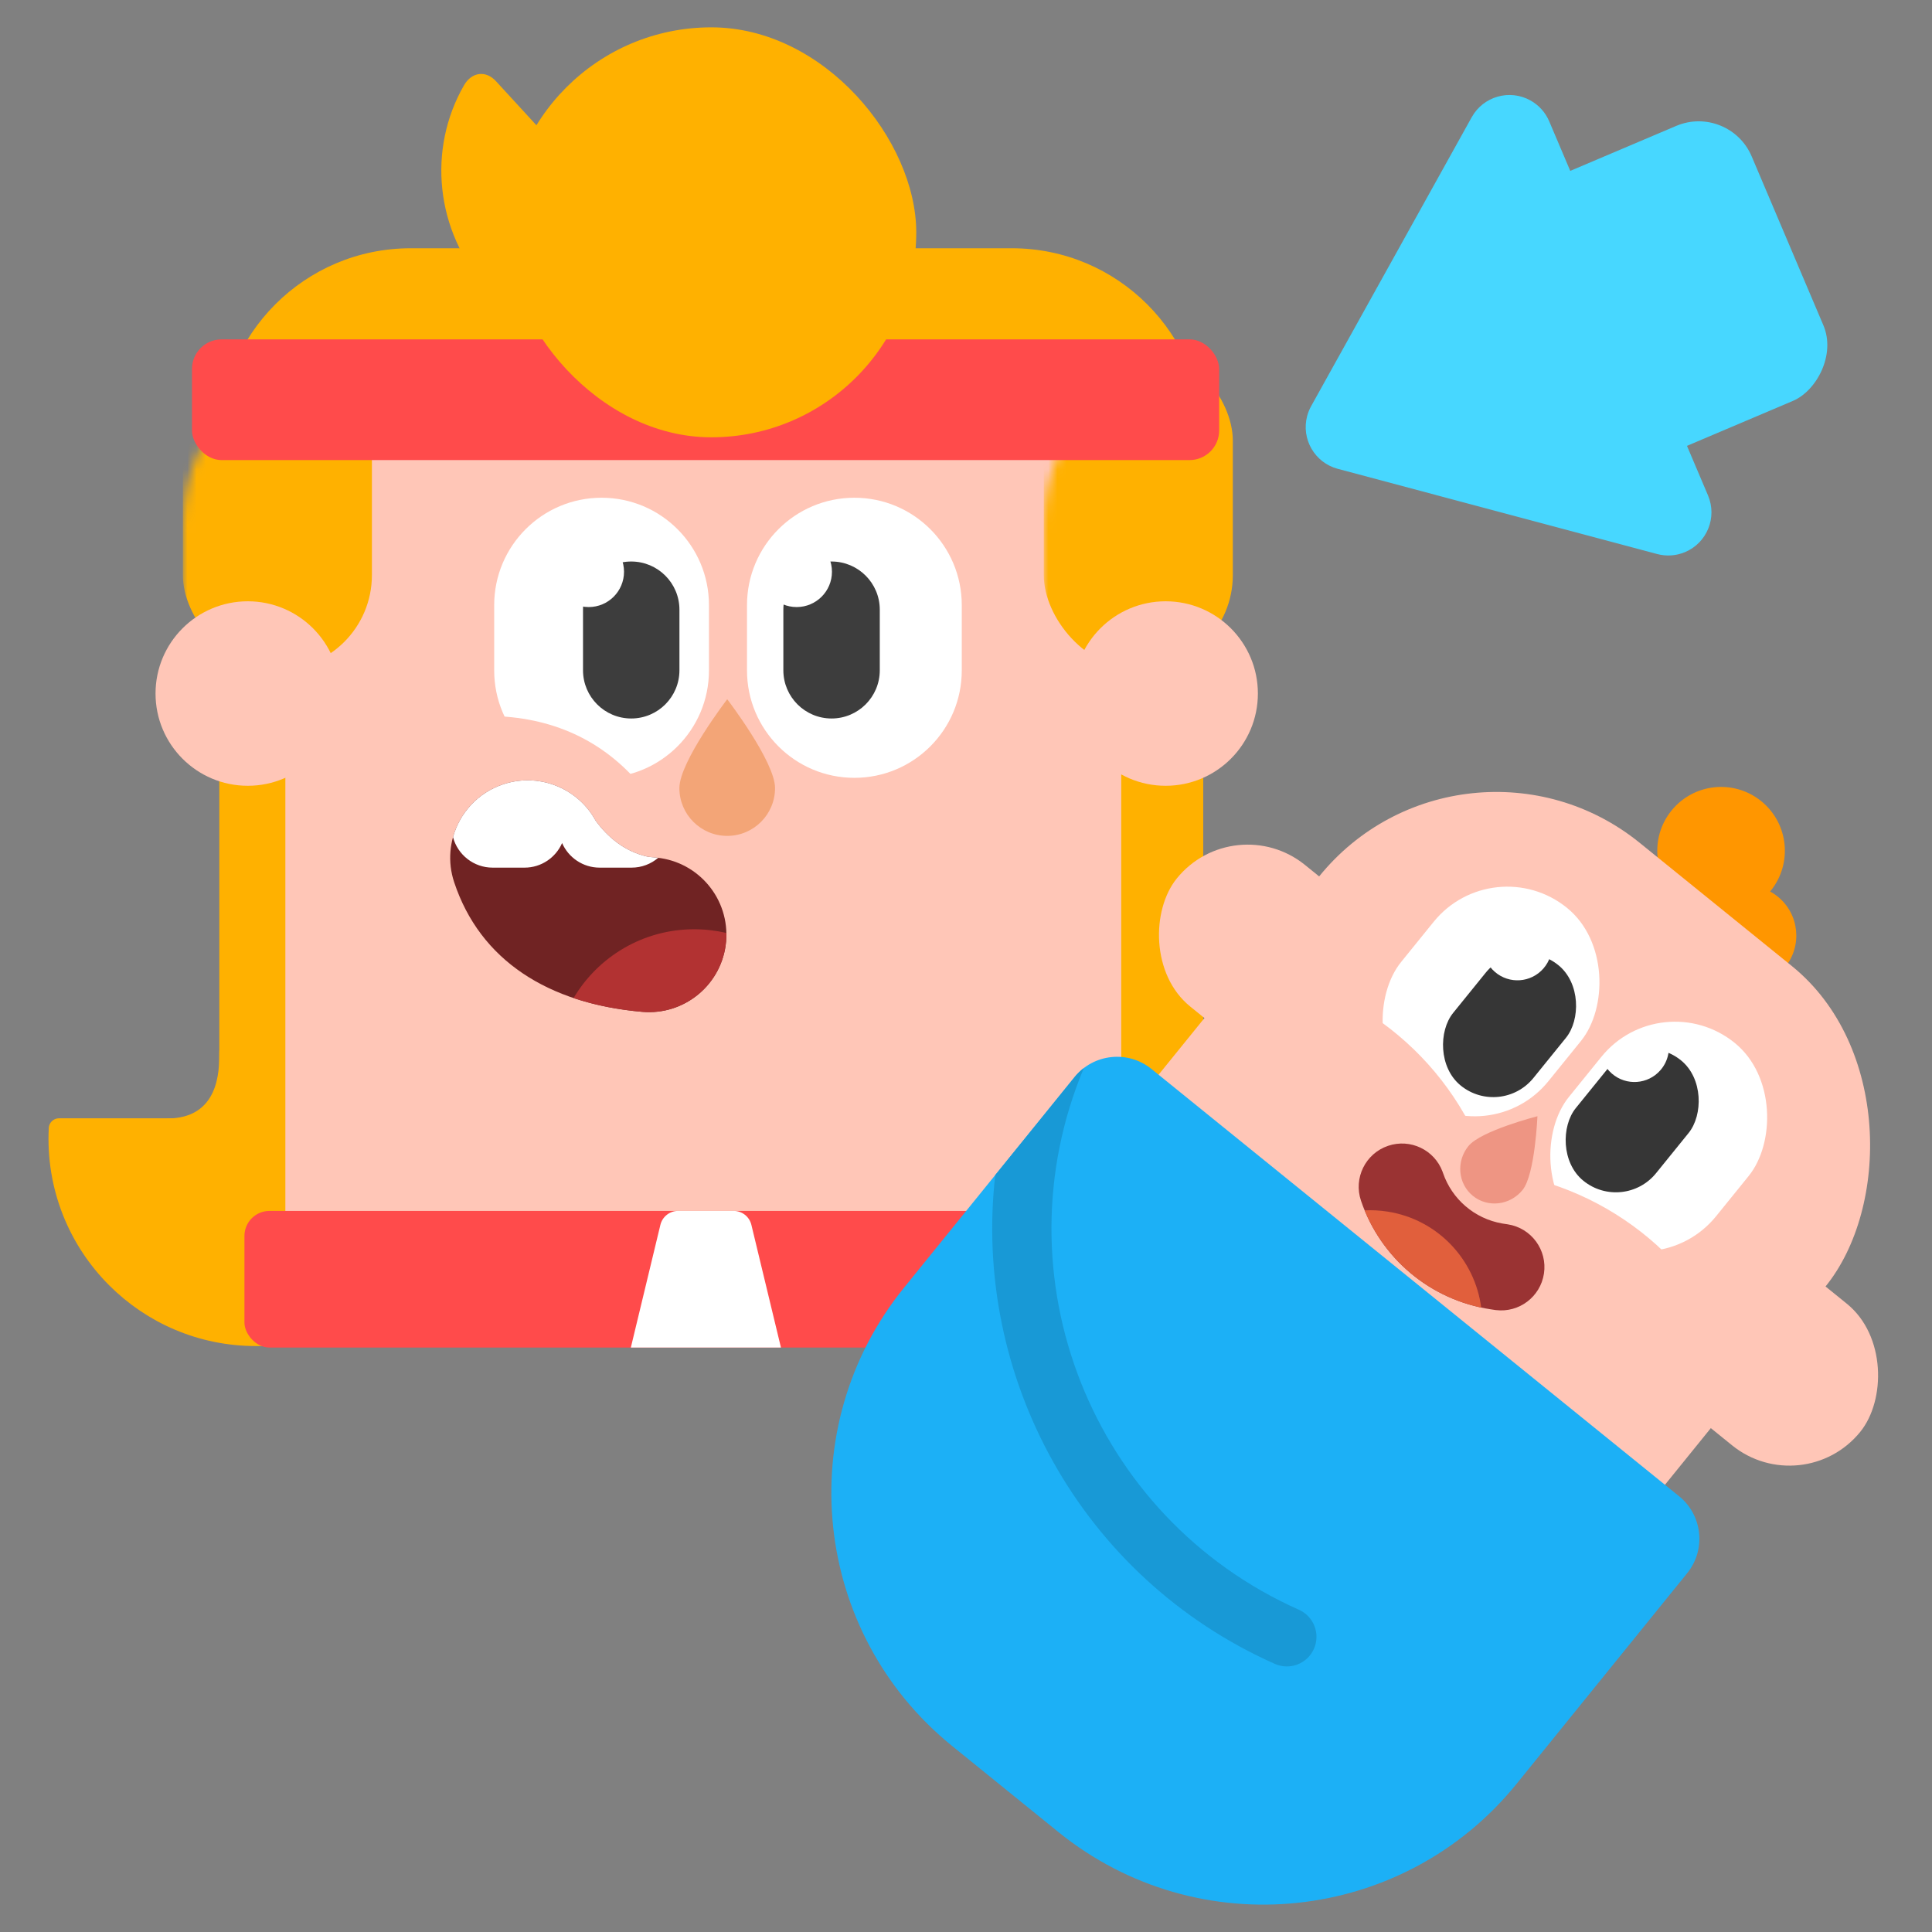 <?xml version="1.0" encoding="UTF-8"?>
<svg width="212px" height="212px" viewBox="0 0 212 212" version="1.1" xmlns="http://www.w3.org/2000/svg" xmlns:xlink="http://www.w3.org/1999/xlink">
    <rect x="0" y="0" width="212" height="212" fill="#808080" stroke="none"/>
    <!-- Generator: Sketch 64 (93537) - https://sketch.com -->
    <title>father</title>
    <desc>Created with Sketch.</desc>
    <defs>
        <path d="M19.744,0 L71.977,0 C82.881,7.68177135e-15 91.721,8.84 91.721,19.744 L91.721,97.064 L91.721,97.064 L0,97.064 L0,19.744 C-4.888087e-15,8.84 8.84,5.55577367e-15 19.744,0 Z" id="path-1"></path>
        <path d="M16.349,0.652 C18.612,-0.675 21.522,0.085 22.849,2.348 C24.151,4.571 23.442,7.418 21.272,8.775 L21.153,8.848 L20.783,9.065 C15.025,12.44 7.867,12.326 2.22,8.769 C-0,7.372 -0.667,4.439 0.731,2.219 C2.104,0.039 4.956,-0.643 7.16,0.656 L7.282,0.731 C9.872,2.362 13.142,2.447 15.809,0.966 L15.979,0.869 L16.349,0.652 Z" id="path-3"></path>
    </defs>
    <g id="father" stroke="none" stroke-width="1" fill="none" fill-rule="evenodd">
        <g id="Group-6" transform="translate(168.488, 38.138) rotate(-113) translate(-168.488, -38.138) translate(135.988, 7.638)" fill="#47D7FF">
            <rect id="Rectangle" x="16.074" y="32.115" width="32.78" height="28.421" rx="6.317"></rect>
            <path d="M36.201,5.33 L58.501,33.938 C60.109,36.002 59.74,38.979 57.677,40.587 C56.844,41.236 55.819,41.589 54.764,41.589 L10.164,41.589 C7.548,41.589 5.426,39.467 5.426,36.851 C5.426,35.795 5.779,34.77 6.428,33.938 L28.727,5.33 C30.336,3.266 33.313,2.897 35.377,4.506 C35.684,4.745 35.961,5.022 36.201,5.33 Z" id="Triangle"></path>
        </g>
        <g id="Group-19-Copy-2" transform="translate(7, 3)">
            <g id="Group-10-Copy-2">
                <path d="M141.872,120.837 L-0.525,120.837 C-0.85,127.25 1.622,133.091 5.778,137.247 C9.69,141.16 15.095,143.579 21.064,143.579 L120.283,143.579 C126.252,143.579 131.657,141.16 135.569,137.247 C139.725,133.091 142.197,127.25 141.872,120.837 Z" id="Rectangle-Copy-17" stroke="#FFB100" stroke-width="2.249" fill="#FFB100" stroke-linejoin="round"></path>
                <path d="M38.059,24.242 L104.038,24.242 C115.632,24.242 125.031,33.641 125.031,45.236 L125.031,123.461 L125.031,123.461 L17.065,123.461 L17.065,45.236 C17.065,33.641 26.465,24.242 38.059,24.242 Z" id="Rectangle-Copy-18" fill="#FFB100"></path>
                <g id="Rectangle-Copy-41" transform="translate(24.313, 38.738)">
                    <mask id="mask-2" fill="white">
                        <use xlink:href="#path-1"></use>
                    </mask>
                    <use id="Mask" fill="#FFC6B7" xlink:href="#path-1"></use>
                    <rect id="Rectangle" fill="#FFB100" mask="url(#mask-2)" x="-11.246" y="-3.749" width="20.743" height="35.489" rx="10.372"></rect>
                    <rect id="Rectangle-Copy-15" fill="#FFB100" mask="url(#mask-2)" x="83.223" y="-3.749" width="20.743" height="35.489" rx="10.372"></rect>
                </g>
                <g id="Group-14-Copy-6" transform="translate(47.056, 51.484)">
                    <g id="Group-12">
                        <g id="Oval-Copy-29" transform="translate(0.172, 0.133)">
                            <g id="Group-8-Copy-3">
                                <g id="Group-7">
                                    <g id="Group-44">
                                        <path d="M11.784,0 C18.292,-1.19549556e-15 23.567,5.276 23.567,11.784 L23.567,18.951 C23.567,25.459 18.292,30.735 11.784,30.735 C5.276,30.735 -1.64195212e-15,25.459 0,18.951 L0,11.784 C-4.34971072e-15,5.276 5.276,1.19549556e-15 11.784,0 Z" id="Rectangle-130-Copy-42" fill="#FFFFFF"></path>
                                        <path d="M15.037,6.998 C17.959,6.998 20.327,9.366 20.327,12.288 L20.327,18.933 C20.327,21.854 17.959,24.223 15.037,24.223 C12.115,24.223 9.747,21.854 9.747,18.933 L9.747,12.288 C9.747,9.366 12.115,6.998 15.037,6.998 Z" id="Combined-Shape" fill="#3D3D3D"></path>
                                        <circle id="Oval" fill="#FFFFFF" cx="10.372" cy="8.122" r="3.874"></circle>
                                    </g>
                                </g>
                                <g id="Group-7-Copy-3" transform="translate(39.308, 15.5) scale(-1, 1) translate(-39.308, -15.5) translate(27.308, 0)">
                                    <path d="M11.784,0 C18.292,-1.19549556e-15 23.567,5.276 23.567,11.784 L23.567,18.951 C23.567,25.459 18.292,30.735 11.784,30.735 C5.276,30.735 -1.64195212e-15,25.459 0,18.951 L0,11.784 C-4.34971072e-15,5.276 5.276,1.19549556e-15 11.784,0 Z" id="Rectangle-130-Copy-42" fill="#FFFFFF"></path>
                                    <path d="M14.287,6.998 C17.209,6.998 19.578,9.366 19.578,12.288 L19.578,18.933 C19.578,21.854 17.209,24.223 14.287,24.223 C11.366,24.223 8.997,21.854 8.997,18.933 L8.997,12.288 C8.997,9.366 11.366,6.998 14.287,6.998 Z" id="Combined-Shape" fill="#3D3D3D"></path>
                                    <circle id="Oval-Copy-22" fill="#FFFFFF" cx="18.119" cy="8.122" r="3.874"></circle>
                                </g>
                            </g>
                        </g>
                    </g>
                </g>
                <path d="M72.798,88.722 C75.696,88.722 78.046,86.373 78.046,83.476 C78.046,80.579 72.798,73.727 72.798,73.727 C72.798,73.727 67.549,80.579 67.549,83.476 C67.549,86.373 69.899,88.722 72.798,88.722 Z" id="Oval-Copy-26" fill="#F3A577"></path>
                <path d="M47.806,77.975 C53.887,78.328 58.719,80.911 62.301,85.723" id="Path-5-Copy-2" stroke="#FFC6B7" stroke-width="4.748"></path>
                <circle id="Oval-Copy-31" fill="#FFC6B7" cx="20.189" cy="73.102" r="10.122"></circle>
                <circle id="Oval-Copy-32" fill="#FFC6B7" cx="120.907" cy="73.102" r="10.122"></circle>
                <g id="Group-16-Copy-3" transform="translate(35.81, 5.998)"></g>
                <g id="Rectangle-Copy-54" transform="translate(41.058, 81.724)" fill="#702323" fill-rule="nonzero">
                    <path d="M6.135,2.194 C9.966,0.542 14.341,1.929 16.571,5.284 C17.996,6.918 19.986,8.386 22.623,8.732 C22.902,8.742 23.193,8.747 23.495,8.747 L23.495,8.747 L23.635,8.748 C28.263,8.823 31.992,12.599 31.992,17.245 C31.992,21.937 28.188,25.742 23.495,25.742 C13.136,25.742 5.279,21.673 1.696,13.361 C-0.162,9.051 1.826,4.052 6.135,2.194 Z" id="Mask" transform="translate(16.496, 13.62) rotate(5) translate(-16.496, -13.62) "></path>
                </g>
                <rect id="Rectangle-Copy-44" fill="#FF4B4B" x="14.066" y="34.239" width="112.714" height="13.246" rx="3.249"></rect>
                <rect id="Rectangle-Copy-72" fill="#FFB100" x="48.555" y="0" width="44.986" height="44.986" rx="22.493"></rect>
                <path d="M36.332,15.271 L68.127,14.969 C69.815,14.971 71.014,16.616 70.494,18.218 C68,25.915 60.721,31.224 52.402,31.214 C44.082,31.204 36.791,25.878 34.278,18.175 C33.755,16.572 34.644,15.268 36.332,15.271 Z" id="Combined-Shape-Copy-64" fill="#FFB100" fill-rule="nonzero" transform="translate(52.372, 23.091) rotate(-312) translate(-52.372, -23.091) "></path>
                <path d="M17.065,112.539 C17.065,114.522 17.037,119.735 11.317,119.735 C13.793,122.154 15.159,123.213 15.417,122.91 L18.089,121.497 L18.815,115.497 C17.649,112.203 17.065,111.217 17.065,112.539 Z" id="Path-48-Copy-4" fill="#FFB100"></path>
                <path d="M129.03,112.539 C129.03,114.522 129.001,119.735 123.282,119.735 C125.757,122.154 127.123,123.213 127.381,122.91 L130.053,121.497 L130.779,115.497 C129.613,112.203 129.03,111.217 129.03,112.539 Z" id="Path-48-Copy-5" fill="#FFB100" transform="translate(127.03, 117.466) scale(-1, 1) translate(-127.03, -117.466) "></path>
            </g>
            <rect id="Rectangle-Copy-74" fill="#FF4B4B" x="19.823" y="129.874" width="100.718" height="14.995" rx="2.749"></rect>
            <path d="M73.507,129.874 C74.43,129.874 75.234,130.507 75.45,131.405 L78.695,144.869 L62.222,144.869 L65.465,131.405 C65.682,130.507 66.485,129.874 67.409,129.874 L73.507,129.874 Z" id="Combined-Shape" fill="#FFFFFF"></path>
        </g>
        <g id="Group-24-Copy-3" transform="translate(153.26, 143.662) rotate(39) translate(-153.26, -143.662) translate(104.76, 75.162)">
            <rect id="Rectangle-Copy-51" fill="#FFC6B7" x="0" y="36.946" width="96.5" height="20" rx="10"></rect>
            <circle id="Oval-Copy-13" fill="#FF9600" cx="52.5" cy="12.5" r="5.5"></circle>
            <circle id="Oval-Copy-12" fill="#FF9600" cx="44.5" cy="7" r="7"></circle>
            <rect id="Rectangle-Copy-32" fill="#FFC6B7" x="12" y="11.946" width="71.5" height="115" rx="25"></rect>
            <g id="Group-24-Copy" transform="translate(24, 22.446)">
                <rect id="Rectangle-Copy-27" fill="#FFFFFF" transform="translate(34.921, 13.23) rotate(-360) translate(-34.921, -13.23) " x="24.526" y="0" width="20.79" height="26.46" rx="10.395"></rect>
                <rect id="Rectangle-Copy-26" fill="#FFFFFF" transform="translate(11.295, 13.296) rotate(-360) translate(-11.295, -13.296) " x="0.9" y="0.066" width="20.79" height="26.46" rx="10.395"></rect>
                <rect id="Mask-Copy-6" fill="#363636" transform="translate(31.554, 13.703) rotate(-360) translate(-31.554, -13.703) " x="25.884" y="5.198" width="11.34" height="17.01" rx="5.67"></rect>
                <path d="M25.127,10.8 C25.605,11.019 26.137,11.141 26.697,11.141 C28.784,11.141 30.477,9.448 30.477,7.361 C30.477,5.96 29.715,4.738 28.584,4.085 L25.855,6.796 L25.127,10.8 Z" id="Path-Copy" fill="#FFFFFF" transform="translate(27.802, 7.613) rotate(2) translate(-27.802, -7.613) "></path>
                <rect id="Mask-Copy-5" fill="#363636" transform="translate(14.522, 14.054) rotate(-360) translate(-14.522, -14.054) " x="8.852" y="5.549" width="11.34" height="17.01" rx="5.67"></rect>
                <circle id="Oval-Copy-8" fill="#FFFFFF" transform="translate(9.706, 6.729) rotate(2) translate(-9.706, -6.729) " cx="9.706" cy="6.729" r="3.78"></circle>
                <path d="M43.01,18.972 L43.01,18.972 L43.01,18.972 L43.01,36.072 L25.91,29.572 L27.422,27.994 C31.658,23.57 37.064,20.441 43.01,18.972 Z" id="Rectangle-Copy-3" fill="#FFC6B7" transform="translate(34.46, 27.522) rotate(-337) translate(-34.46, -27.522) "></path>
                <path d="M19.8,18.972 L19.8,18.972 L19.8,18.972 L19.8,36.072 L2.7,29.572 L4.212,27.994 C8.448,23.57 13.854,20.441 19.8,18.972 Z" id="Rectangle-Copy-2" fill="#FFC6B7" transform="translate(11.25, 27.522) scale(-1, 1) rotate(-337) translate(-11.25, -27.522) "></path>
            </g>
            <path d="M11,64.946 L85.5,64.946 C88.814,64.946 91.5,67.633 91.5,70.946 L91.5,100.696 C91.5,120.441 75.494,136.446 55.75,136.446 L40.75,136.446 C21.006,136.446 5,120.441 5,100.696 L5,70.946 C5,67.633 7.686,64.946 11,64.946 Z" id="Rectangle-Copy-30" fill="#1CB0F6"></path>
            <path d="M60.915,100.881 C62.649,100.417 64.431,101.446 64.896,103.179 C65.36,104.913 64.331,106.695 62.597,107.16 C40.017,113.21 16.926,103.503 5,84.779 L5,70.946 C5,70.462 5.057,69.991 5.166,69.539 C12.117,93.334 36.847,107.33 60.915,100.881 Z" id="Combined-Shape-Copy-5" fill="#1899D6"></path>
            <g id="Rectangle-Copy-56" transform="translate(35.749, 52.946)">
                <mask id="mask-4" fill="white">
                    <use xlink:href="#path-3"></use>
                </mask>
                <use id="Mask" fill="#9A3333" fill-rule="nonzero" xlink:href="#path-3"></use>
            </g>
            <path d="M47.175,53.572 C49.287,53.572 51,51.81 51,49.636 C51,47.463 47.175,42.322 47.175,42.322 C47.175,42.322 43.35,47.463 43.35,49.636 C43.35,51.81 45.063,53.572 47.175,53.572 Z" id="Oval-Copy-22" fill="#EE9583"></path>
            <path d="M55.594,62.523 L55.502,62.571 C50.271,65.193 44.078,65.088 38.939,62.285 C39.558,61.729 40.245,61.23 40.994,60.797 C45.819,58.011 51.75,58.871 55.594,62.523 Z" id="Combined-Shape" fill="#E15F3C" fill-rule="nonzero"></path>
        </g>
        <path d="M61.407,86.385 L61.305,86.34 C62.993,87.079 64.436,88.361 65.355,90.046 C66.632,91.798 68.487,93.434 71.084,94.009 L71.365,94.041 L71.365,94.041 L72.09,94.113 L72.224,94.13 C71.438,94.801 70.418,95.207 69.303,95.207 L65.804,95.207 C63.96,95.207 62.375,94.097 61.68,92.508 C60.987,94.097 59.401,95.207 57.557,95.207 L54.058,95.207 C51.972,95.207 50.218,93.787 49.709,91.861 C50.44,89.221 52.433,86.984 55.228,86.058 C57.34,85.359 59.53,85.534 61.407,86.385 Z" id="Path" fill="#FFFFFF" fill-rule="nonzero"></path>
        <path d="M76.174,101.968 C77.389,101.968 78.571,102.11 79.705,102.376 C79.712,102.683 79.702,102.993 79.675,103.305 C79.266,107.98 75.144,111.439 70.469,111.03 C67.751,110.792 65.23,110.288 62.94,109.517 C65.617,104.998 70.541,101.968 76.174,101.968 Z" id="Path" fill="#B23232" fill-rule="nonzero"></path>
    </g>
</svg>